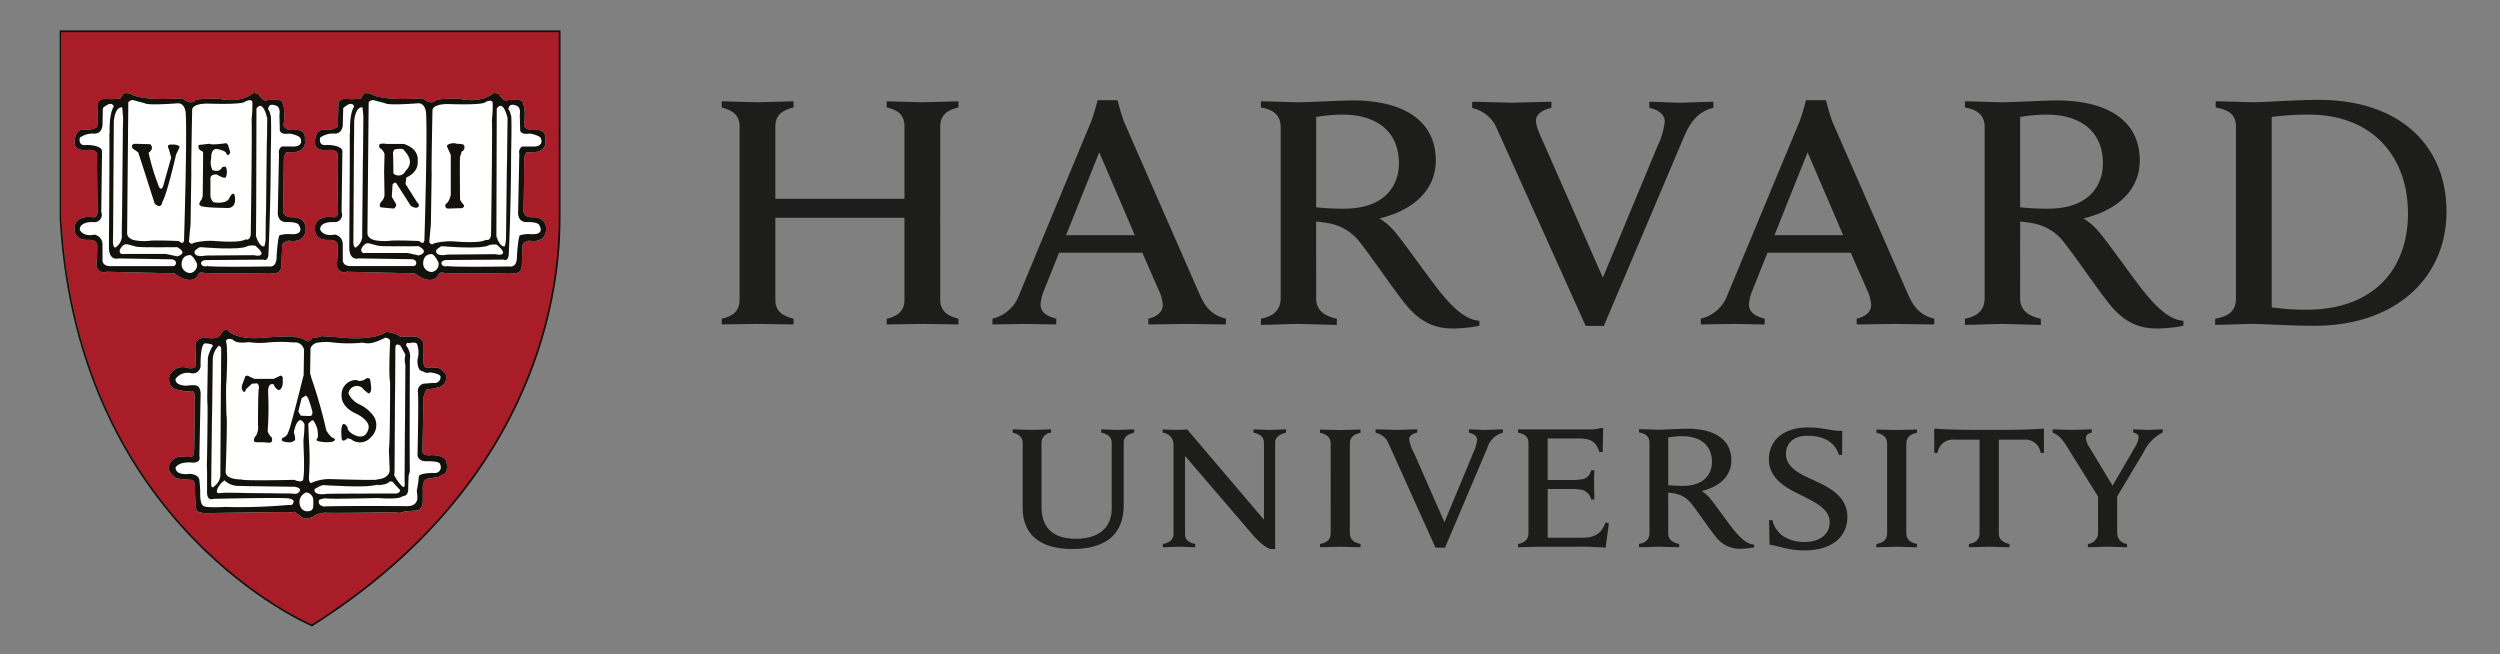 <?xml version="1.0" encoding="utf-8"?>
<svg xmlns="http://www.w3.org/2000/svg" xmlns:xlink="http://www.w3.org/1999/xlink" id="Group_159" data-name="Group 159" width="444.465" height="116.275" viewBox="0 0 444.465 116.275">
  <rect x="0" y="0" width="444.465" height="116.275" fill="#808080" stroke="none"/>
  <defs>
    <clipPath id="clip-path">
      <rect id="Rectangle_129" data-name="Rectangle 129" width="444.465" height="116.275" fill="none"/>
    </clipPath>
  </defs>
  <g id="Group_158" data-name="Group 158" clip-path="url(#clip-path)">
    <path id="Path_159" data-name="Path 159" d="M456.481,195.2c0-.9-.585-1.562-1.781-1.82V192.8c.662,0,2.867.089,3.487.089.536,0,2.671-.089,3.336-.089v.581a1.811,1.811,0,0,0-1.692,1.82V206.6c0,3.608,1.981,5.647,6.125,5.647,3.571,0,6.349-1.6,6.349-5.379V195.16c0-.846-.531-1.517-1.869-1.776V192.8c.487,0,2.31.089,2.932.089.532,0,2.445-.089,2.934-.089v.581c-1.291.308-1.865.885-1.865,1.776v11.078c0,4.972-2.893,7.828-9.135,7.828-5.811,0-8.822-2.641-8.822-7.312Z" transform="translate(-274.66 -116.462)" fill="#1d1d1b"/>
    <path id="Path_160" data-name="Path 160" d="M522.093,213.169c1.352-.252,1.886-.936,1.886-1.776V195.646a2.167,2.167,0,0,0-1.924-2.268v-.58c.686.051,1.837.081,2.424.081a17.419,17.419,0,0,0,1.923-.081l13.659,16.06v-13.7c0-.844-.536-1.515-1.869-1.778v-.58c.489,0,2.247.091,2.871.091.543,0,2.426-.091,2.922-.091v.58c-1.3.307-1.931.89-1.931,1.778v18.906h-.823c-.518-.119-1.5-.676-2.988-2.312l-12.221-14.235v13.878c0,.843.487,1.513,1.821,1.776v.583c-.489,0-2.247-.093-2.871-.093-.539,0-2.383.093-2.879.093Z" transform="translate(-315.346 -116.459)" fill="#1d1d1b"/>
    <path id="Path_161" data-name="Path 161" d="M794.287,208.4h.578a4.889,4.889,0,0,0,1.923,2.869,7.031,7.031,0,0,0,3.767,1.023c2.748,0,4.49-1.361,4.49-3.515,0-2.23-2.231-3.389-4.9-4.725-1.989-1-5.895-2.638-5.895-6.414,0-3.518,2.683-5.706,6.974-5.706,2.832,0,4.161.692,6.072.6l-.037,4.268h-.583c-.765-2.515-3.048-3.391-5.55-3.391-2.8,0-3.844,1.6-3.844,3.226,0,2.329,2.279,3.5,4.862,4.655,2.9,1.294,6.056,2.927,6.056,6.566,0,3.445-2.695,5.939-7.62,5.939-2.93,0-4.688-.837-6.228-1.026Z" transform="translate(-479.762 -115.937)" fill="#1d1d1b"/>
    <path id="Path_162" data-name="Path 162" d="M929.94,205.087l-5.562-8.922c-.949-1.566-1.676-2.392-2.734-2.784V192.8c.762,0,2.821.091,3.405.091.529,0,2.751-.091,3.552-.091v.578c-.711.126-1.044.482-1.044,1.018a3.624,3.624,0,0,0,.645,1.611c.318.524,4.1,6.8,4.1,6.8l3.95-6.8a4.237,4.237,0,0,0,.681-1.8c0-.405-.287-.741-.96-.83V192.8c.669,0,2.074.091,2.522.091s2.063-.091,2.727-.091v.539a7.574,7.574,0,0,0-3.389,3.5l-5.056,8.45m.345-1.066v7.128a1.955,1.955,0,0,0,1.755,1.818v.583c-.678,0-2.892-.093-3.533-.093-.539,0-2.662.093-3.429.093v-.583a2.009,2.009,0,0,0,1.807-1.818v-6.815" transform="translate(-556.717 -116.462)" fill="#1d1d1b"/>
    <path id="Path_163" data-name="Path 163" d="M681.6,192.465h13.041a4.527,4.527,0,0,0,1.513-.221h.583l-.091,4.237h-.578c-.5-1.333-1.012-2.4-3.536-2.4h-5.662v7.384h4.364a9.825,9.825,0,0,0,1.741-.133,1.911,1.911,0,0,0,1.611-1.6h.582c-.042.638-.042,2.1-.042,2.527s.042,1.967.042,2.662h-.582a2.2,2.2,0,0,0-1.611-1.7,8.762,8.762,0,0,0-1.741-.161h-4.364v8.662h6.159c2.69,0,3.471-1.121,4.139-2.706l.576.135-.576,4.352a53.628,53.628,0,0,0-5.47-.177h-6.507c-.627,0-2.928.091-3.6.091v-.58c1.174-.224,1.86-.8,1.86-1.93v-16.02c0-.993-.534-1.613-1.853-1.834Z" transform="translate(-411.713 -116.125)" fill="#1d1d1b"/>
    <path id="Path_164" data-name="Path 164" d="M594.589,195.375c0-1.074-.641-1.666-1.9-1.937v-.575c.7,0,2.963.088,3.623.088.552,0,2.879-.088,3.587-.088v.575c-1.25.271-1.9.806-1.9,1.937v15.908c0,1.075.643,1.659,1.9,1.925v.583c-.706,0-2.937-.091-3.587-.091-.562,0-2.923.091-3.625.091v-.583c1.284-.24,1.9-.8,1.9-1.925Z" transform="translate(-358.013 -116.498)" fill="#1d1d1b"/>
    <path id="Path_165" data-name="Path 165" d="M844.435,195.375c0-1.074-.648-1.666-1.9-1.937v-.575c.7,0,2.965.088,3.619.088.557,0,2.884-.088,3.59-.088v.575c-1.249.271-1.9.806-1.9,1.937v15.908c0,1.075.643,1.659,1.9,1.925v.583c-.7,0-2.93-.091-3.59-.091-.552,0-2.92.091-3.619.091v-.583c1.282-.24,1.9-.8,1.9-1.925Z" transform="translate(-508.93 -116.498)" fill="#1d1d1b"/>
    <path id="Path_166" data-name="Path 166" d="M878.236,192.686c-7.149,0-8.293-.133-9.755-.224l.012,4.317h.582a2.737,2.737,0,0,1,2.979-2.359h4.485v16.622c0,1.123-.615,1.685-1.9,1.925v.583c.706,0,3.088-.091,3.638-.091.655,0,2.893.091,3.59.091v-.583c-1.264-.266-1.9-.85-1.9-1.925V194.42h4.449a2.751,2.751,0,0,1,2.988,2.359h.576l.01-4.317c-1.452.091-2.6.224-9.748.224" transform="translate(-524.604 -116.256)" fill="#1d1d1b"/>
    <path id="Path_167" data-name="Path 167" d="M741.129,211.059c0,1.075.683,1.657,1.944,1.925v.583c-.7,0-2.986-.091-3.638-.091-.559,0-2.792.091-3.5.091v-.583c1.17-.223,1.859-.8,1.859-1.925V194.988c0-.988-.538-1.611-1.855-1.834v-.578c.7,0,2.91.088,3.536.088,1.023,0,3.932-.172,5.076-.172,5.011,0,7.8,2.072,7.8,5.624,0,2.792-2.077,4.681-5.275,5.452a6.394,6.394,0,0,1,1.457,1.27c.884,1.042,3.27,4.466,4.26,5.664s2.255,2.541,3.611,2.6v.468a13.346,13.346,0,0,1-2.489.266,5.292,5.292,0,0,1-4.379-2.2c-1.142-1.389-3.079-4.273-4.219-5.73a4.763,4.763,0,0,0-3.23-1.918c-.313-.053-.608-.1-.963-.139Zm0-8.54a21.477,21.477,0,0,0,2.618.133c3.923,0,5.158-2.257,5.158-4.254,0-2.825-1.886-4.576-5.32-4.576a15.2,15.2,0,0,0-2.456.223Z" transform="translate(-444.542 -116.274)" fill="#1d1d1b"/>
    <path id="Path_168" data-name="Path 168" d="M620,195.4a3.246,3.246,0,0,0-2.354-2.016v-.59c.743,0,3.319.093,3.885.093.52,0,2.772-.093,3.537-.093v.573c-.679.13-1.452.506-1.452,1.2a7.512,7.512,0,0,0,.876,2.445l5.4,12.283L635,197a7.239,7.239,0,0,0,.695-2.35c0-.65-.6-1.1-1.448-1.275V192.8c.679,0,2.343.093,2.86.093.473,0,2.426-.093,3.172-.093v.59a3.966,3.966,0,0,0-2.767,2.708L630,213.827h-1.7Z" transform="translate(-373.09 -116.459)" fill="#1d1d1b"/>
    <path id="Path_169" data-name="Path 169" d="M665.478,50.629a6.174,6.174,0,0,0-4.461-3.818V45.694c1.406,0,6.072.168,7.144.168.988,0,5.508-.168,6.948-.168v1.089c-1.278.249-2.746.963-2.746,2.279,0,.93.578,2.215,1.65,4.622l10.239,23.278,9.689-23.318a13.967,13.967,0,0,0,1.319-4.447c0-1.24-1.147-2.081-2.753-2.415V45.694c1.282,0,4.4.168,5.388.168.9,0,4.6-.168,6.01-.168v1.054c-2.415.655-3.893,2.042-5.238,5.191L684.426,85.547H681.2Z" transform="translate(-399.286 -27.601)" fill="#1d1d1b"/>
    <path id="Path_170" data-name="Path 170" d="M324.068,84.147c1.86-.424,3.168-1.27,3.168-3.377V49.958c0-2.023-1.217-2.862-3.168-3.37V45.494c.977,0,5.184.166,6.207.166,1.18,0,5.589-.166,6.559-.166v1.093c-1.858.422-3.235,1.265-3.235,3.37V62.829h22.954V49.958c0-2.1-1.224-2.948-3.163-3.37V45.494c.969,0,5.3.166,6.477.166,1.016,0,5.322-.166,6.281-.166v1.093c-1.859.422-3.237,1.265-3.237,3.37V80.77c0,2.023,1.294,2.871,3.237,3.377v1.009c-.96,0-5.265-.084-6.281-.084-1.177,0-5.508.084-6.477.084V84.147c1.846-.424,3.163-1.27,3.163-3.377V66.208H333.6V80.77c0,2.107,1.291,2.871,3.235,3.377v1.009c-.97,0-5.379-.084-6.559-.084-1.023,0-5.23.084-6.207.084Z" transform="translate(-195.752 -27.481)" fill="#1d1d1b"/>
    <path id="Path_171" data-name="Path 171" d="M994.623,83.756c2.382-.424,3.694-1.37,3.694-3.545V49.567c0-2.112-1.294-2.948-3.6-3.37V45.1c1.326,0,5.642.166,6.838.166,1.93,0,7.314-.422,11.506-.422,14.12,0,22.693,7.885,22.693,19.875,0,11.654-8.92,20.29-23.479,20.29-4.2,0-9.176-.331-11.125-.331-1.184,0-5.21.167-6.531.167Zm10.053-2.03a41.8,41.8,0,0,0,6.191.424c11.862,0,18.036-7.139,18.036-17.1,0-10.323-6.515-17.587-17.605-17.587a49.694,49.694,0,0,0-6.622.418Z" transform="translate(-600.8 -27.09)" fill="#1d1d1b"/>
    <path id="Path_172" data-name="Path 172" d="M575.977,80.249c0,2.042,1.294,3.151,3.673,3.657V85c-1.326,0-5.645-.168-6.887-.168-1.049,0-5.287.168-6.61.168V83.906c2.209-.424,3.513-1.524,3.513-3.657V49.824c0-1.872-1.012-3.056-3.508-3.478V45.253c1.326,0,5.512.166,6.687.166,1.942,0,7.448-.324,9.62-.324,9.5,0,14.782,3.927,14.782,10.645,0,5.3-3.944,8.859-10,10.33A12.128,12.128,0,0,1,590,68.48c1.676,1.97,6.3,8.59,8.17,10.857s4.267,4.806,6.831,4.923v.893a25.489,25.489,0,0,1-4.7.491c-3.237,0-5.808-1.133-8.309-4.163-2.156-2.629-5.928-8.218-8.089-10.978a8.994,8.994,0,0,0-6.1-3.634c-.6-.1-1.168-.182-1.832-.257Zm0-16.16a41.955,41.955,0,0,0,4.956.249c7.426,0,9.759-4.275,9.759-8.051,0-5.363-3.571-8.671-10.076-8.671a29.474,29.474,0,0,0-4.639.418Z" transform="translate(-341.983 -27.24)" fill="#1d1d1b"/>
    <path id="Path_173" data-name="Path 173" d="M892.076,80.249c0,2.042,1.3,3.151,3.681,3.657V85c-1.324,0-5.639-.168-6.881-.168-1.068,0-5.291.168-6.62.168V83.906c2.205-.424,3.51-1.524,3.51-3.657V49.824c0-1.872-1.021-3.056-3.5-3.478V45.253c1.331,0,5.5.166,6.688.166,1.946,0,7.449-.324,9.607-.324,9.512,0,14.782,3.927,14.782,10.645,0,5.3-3.934,8.859-9.992,10.33a11.909,11.909,0,0,1,2.75,2.41c1.692,1.97,6.316,8.59,8.179,10.857s4.275,4.806,6.825,4.923v.893a25.25,25.25,0,0,1-4.678.491c-3.244,0-5.827-1.133-8.321-4.163-2.156-2.629-5.916-8.218-8.095-10.978a8.984,8.984,0,0,0-6.088-3.634c-.61-.1-1.17-.182-1.844-.257Zm0-16.16a42.241,42.241,0,0,0,4.962.249c7.429,0,9.755-4.275,9.755-8.051,0-5.363-3.573-8.671-10.067-8.671a29.594,29.594,0,0,0-4.65.418Z" transform="translate(-532.925 -27.24)" fill="#1d1d1b"/>
    <path id="Path_174" data-name="Path 174" d="M445.6,83.834a6.7,6.7,0,0,0,4.808-4.391l12.713-30.588a33.75,33.75,0,0,0,1.17-3.867h3.557a36.123,36.123,0,0,0,1.165,3.877l13.435,30.662c.958,2.112,1.995,3.637,4.666,4.308l-.007,1.019c-1.455,0-5.977-.084-7-.084s-5.342.084-6.794.084l0-1.019c1.956-.479,2.573-1.475,2.573-2.438a7.346,7.346,0,0,0-.748-2.7l-2.889-6.587h-14.8L454.8,78.735a8.2,8.2,0,0,0-.648,2.527c0,1.105.578,1.986,2.8,2.573l0,1.019c-1.315,0-4.785-.084-5.6-.084l-5.75.084Zm25.311-14.847-6.321-14.728L458.7,68.987Z" transform="translate(-269.16 -27.175)" fill="#1d1d1b"/>
    <path id="Path_175" data-name="Path 175" d="M763.667,83.834a6.693,6.693,0,0,0,4.807-4.391l12.717-30.588a34.243,34.243,0,0,0,1.177-3.867h3.557a36.014,36.014,0,0,0,1.156,3.877l13.44,30.662c.951,2.112,2,3.637,4.657,4.308l0,1.019c-1.45,0-5.977-.084-7.011-.084-1.014,0-5.33.084-6.785.084V83.834c1.967-.479,2.576-1.475,2.576-2.438a7.466,7.466,0,0,0-.736-2.7l-2.9-6.587h-14.8l-2.648,6.625a8.19,8.19,0,0,0-.646,2.527c0,1.105.578,1.986,2.8,2.573v1.019c-1.32,0-4.785-.084-5.6-.084l-5.751.084Zm25.311-14.847-6.326-14.728-5.883,14.728Z" transform="translate(-461.289 -27.175)" fill="#1d1d1b"/>
    <path id="Path_176" data-name="Path 176" d="M27.649,14.26h88.638V47.743c0,15.341-5.711,47.875-43.988,72.089,0,0-41.475-17.321-44.65-72.089Z" transform="translate(-16.701 -8.614)" fill="#a81d28"/>
    <path id="Path_177" data-name="Path 177" d="M27.19,14.036h88.724V47.542c0,15.347-5.718,47.9-44.03,72.128,0,0-41.515-17.332-44.694-72.128Z" transform="translate(-16.424 -8.478)" fill="none" stroke="#12110c" stroke-miterlimit="5.333" stroke-width="0.307"/>
    <path id="Path_178" data-name="Path 178" d="M163.424,73.841s-.79,2.519-4.3-.07l-12.067-.291a1.316,1.316,0,0,1-1.795-1.145,27.217,27.217,0,0,0,.143-3.592s.072-.932-1.513-.932c0,0-2.438.287-2.51-1.872,0,0-.426-2.3,2.947-2.222,0,0,1.077.5,1.149-.867,0,0-.142-9.34-.072-10.053,0,0,.289-.858-1.366-1,0,0-2.368.5-2.657-1.074,0,0-.142-2.371,1.441-2.517,0,0,1.937.147,2.3-.359,0,0,.434.284.36-1.431l.074-2.951s.207-.788,1.431-.711a10.046,10.046,0,0,0,2.519-.077,9.2,9.2,0,0,0,.643-.935s1.151-.07,1.364.219c0,0,1.725,1.149,8.26.716,0,0,1.007,0,1.217.289,0,0,1.226.932,1.942-.07a23.192,23.192,0,0,1,4.307-.142s3.524.93,5.96-1.082l.793.145s1,1.648,1.722,1.149c0,0,2.156-.212,2.513.217,0,0,.716,1.07.359,3.881,0,0-.426,1.217,1.655,1.217,0,0,2.373-.434,2.081,1.792,0,0,.646,2.515-3.3,2.158a2.274,2.274,0,0,0-.436,1.222s-.07,8.184-.142,9.123c0,0-.07,1.294,1.65,1.219,0,0,2.3-.149,2.377,1.937,0,0,.284,2.729-3.023,2.224,0,0-1,.147-1.154.792l-.135,3.592s.067,1.795-1.939,1.362c-.287,0-11.2.222-12.139-.065,0,0-.508-.072-.648.209" transform="translate(-85.388 -25.169)" fill="#fff"/>
    <path id="Path_179" data-name="Path 179" d="M100.579,150.036a1.338,1.338,0,0,0,.646-.567,6.173,6.173,0,0,0,1.722-.362l4.744.362s4.666.354,6.678-1.088a3.675,3.675,0,0,1,1.226.219s1,.219,1.287.643l2.732-.072s1.58.508,1.433,1.515v1.289s-.289,2.588.429,2.734h2.088s1.725.788,1.508,1.792a1.693,1.693,0,0,1-1.433,1.723,8.754,8.754,0,0,1-2.012.361,3.085,3.085,0,0,0-.58,1.433l-.21,9.41s-.146,1,1.364.862c0,0,2.221-.217,2.871,1.009,0,0,.576,2.08-.573,2.438l-.86.426-1.872.3s-.785.065-.86,1.429v2.51s.075,1.73-1.293,1.73l-2.011.144a1.661,1.661,0,0,1-1.506.138s-12.212.221-12.643.075l-1.437.29s-1.579,1.437-2.872.355l-1-.79a3.421,3.421,0,0,1-1,.07c-.289-.07-13.505.147-13.505.147s-2.8.291-3.014-.648a33.838,33.838,0,0,1-.216-4.1s0-1.072-.646-1.142c0,0-2.8-.145-2.874-.436,0,0-1.51-1.071-1.079-2.147a2.5,2.5,0,0,1,2.011-1.585s2.3.364,2.3-.284a3.881,3.881,0,0,0,.147-1.147s.142-8.552.07-9.126c0,0,.214-1.077-.72-1.077a2.308,2.308,0,0,1-1.648-.145s-1.725.073-2.084-1.294a2.114,2.114,0,0,1,.14-1.585,2.628,2.628,0,0,1,3.091-1.073s1.294.362,1.435-.569l-.067-3.454s-.291-.929,1.505-1.431c0,0,2.3.644,3.014-.5,0,0,.793-1.585,1.431-.508,0,0,1.37,1.3,5.1,1.159,0,0,6.466-.508,6.608-.226,0,0,1.581.226,2.009.723Z" transform="translate(-45.741 -89.36)" fill="#fff"/>
    <path id="Path_180" data-name="Path 180" d="M55.52,73.845s-.792,2.519-4.312-.072l-12.065-.289a1.319,1.319,0,0,1-1.8-1.146,26.753,26.753,0,0,0,.14-3.59s.077-.937-1.506-.937c0,0-2.438.293-2.508-1.862,0,0-.433-2.306,2.942-2.226,0,0,1.072.5,1.149-.864,0,0-.145-9.336-.077-10.058,0,0,.293-.853-1.359-1,0,0-2.373.5-2.655-1.081,0,0-.146-2.366,1.431-2.512,0,0,1.94.147,2.3-.35,0,0,.431.278.359-1.448l.072-2.941s.217-.79,1.431-.718a10.269,10.269,0,0,0,2.522-.072,7.968,7.968,0,0,0,.639-.935s1.156-.067,1.37.212c0,0,1.72,1.156,8.263.723,0,0,1,0,1.217.289,0,0,1.219.932,1.937-.075a23.84,23.84,0,0,1,4.312-.142s3.513.932,5.958-1.075l.788.147s1,1.646,1.73,1.144c0,0,2.152-.217,2.513.217,0,0,.72,1.077.354,3.881,0,0-.426,1.219,1.655,1.219,0,0,2.368-.426,2.084,1.79,0,0,.648,2.515-3.3,2.158a2.283,2.283,0,0,0-.436,1.222s-.07,8.184-.14,9.123c0,0-.07,1.284,1.653,1.219,0,0,2.3-.152,2.368,1.94,0,0,.287,2.727-3.014,2.221,0,0-1.007.149-1.154.792l-.14,3.59s.072,1.8-1.944,1.368c-.287,0-11.2.212-12.135-.07,0,0-.5-.072-.643.209" transform="translate(-20.208 -25.173)" fill="#fff"/>
    <path id="Path_181" data-name="Path 181" d="M163.424,73.841s-.79,2.519-4.3-.07l-12.067-.291a1.316,1.316,0,0,1-1.795-1.145,27.217,27.217,0,0,0,.143-3.592s.072-.932-1.513-.932c0,0-2.438.287-2.51-1.872,0,0-.426-2.3,2.947-2.222,0,0,1.077.5,1.149-.867,0,0-.142-9.34-.072-10.053,0,0,.289-.858-1.366-1,0,0-2.368.5-2.657-1.074,0,0-.142-2.371,1.441-2.517,0,0,1.937.147,2.3-.359,0,0,.434.284.36-1.431l.074-2.951s.207-.788,1.431-.711a10.046,10.046,0,0,0,2.519-.077,9.2,9.2,0,0,0,.643-.935s1.151-.07,1.364.219c0,0,1.725,1.149,8.26.716,0,0,1.007,0,1.217.289,0,0,1.226.932,1.942-.07a23.192,23.192,0,0,1,4.307-.142s3.524.93,5.96-1.082l.793.145s1,1.648,1.722,1.149c0,0,2.156-.212,2.513.217,0,0,.716,1.07.359,3.881,0,0-.426,1.217,1.655,1.217,0,0,2.373-.434,2.081,1.792,0,0,.646,2.515-3.3,2.158a2.274,2.274,0,0,0-.436,1.222s-.07,8.184-.142,9.123c0,0-.07,1.294,1.65,1.219,0,0,2.3-.149,2.377,1.937,0,0,.284,2.729-3.023,2.224,0,0-1,.147-1.154.792l-.135,3.592s.067,1.795-1.939,1.362c-.287,0-11.2.222-12.139-.065,0,0-.508-.072-.648.209" transform="translate(-85.388 -25.169)" fill="#12110c"/>
    <path id="Path_182" data-name="Path 182" d="M163.421,73.84s-.79,2.52-4.3-.07l-12.07-.291a1.316,1.316,0,0,1-1.794-1.147,26.759,26.759,0,0,0,.142-3.592s.072-.932-1.511-.932c0,0-2.44.289-2.512-1.869,0,0-.426-2.3,2.946-2.224,0,0,1.077.5,1.149-.864,0,0-.142-9.34-.072-10.056,0,0,.291-.86-1.364-1,0,0-2.371.5-2.659-1.074,0,0-.14-2.373,1.44-2.517,0,0,1.937.144,2.3-.359,0,0,.436.284.359-1.434l.077-2.951s.205-.788,1.433-.71a10.013,10.013,0,0,0,2.515-.077,9.378,9.378,0,0,0,.646-.933s1.149-.072,1.364.217c0,0,1.723,1.149,8.26.715,0,0,1.007,0,1.217.289,0,0,1.226.932,1.942-.07a23.18,23.18,0,0,1,4.307-.142s3.524.93,5.962-1.082l.793.142s1,1.65,1.72,1.151c0,0,2.156-.211,2.513.215,0,0,.718,1.075.361,3.881,0,0-.429,1.222,1.655,1.222,0,0,2.371-.433,2.079,1.79,0,0,.646,2.517-3.3,2.158a2.279,2.279,0,0,0-.434,1.224s-.07,8.184-.143,9.121c0,0-.072,1.293,1.65,1.223,0,0,2.3-.149,2.377,1.935,0,0,.282,2.729-3.023,2.224,0,0-1,.149-1.153.792l-.137,3.592s.067,1.8-1.937,1.364c-.287,0-11.2.219-12.141-.068C164.069,73.628,163.561,73.558,163.421,73.84Z" transform="translate(-85.385 -25.166)" fill="none" stroke="#12110c" stroke-miterlimit="5.333" stroke-width="0.013"/>
    <path id="Path_183" data-name="Path 183" d="M160.293,48.183s.142,1.438.142,1.8-.212,20.751-.212,20.751a2.485,2.485,0,0,1-1.147,2.373s-.364.14-.432-.865l.141-21.539s.144-2.664,1.508-2.522" transform="translate(-95.829 -29.101)" fill="#fff"/>
    <path id="Path_184" data-name="Path 184" d="M160.289,48.177s.14,1.438.14,1.8-.209,20.756-.209,20.756a2.484,2.484,0,0,1-1.149,2.37s-.363.143-.436-.862l.145-21.544S158.921,48.034,160.289,48.177Z" transform="translate(-95.822 -29.098)" fill="none" stroke="#12110c" stroke-miterlimit="5.333" stroke-width="0.016"/>
    <path id="Path_185" data-name="Path 185" d="M148.859,72.4s.143-20.253.075-20.612.068.293.068.293-.215-3.524.72-4.964c0,0-.291-1.214-1.942.291l-.072,2.941s0,1.655-1.506,1.583a3.979,3.979,0,0,0-2.515.716s-.431,1.582,1.219,1.3c0,0,2.588,0,2.732,1.069l-.145,10.848a1.32,1.32,0,0,1-1.433,1.8s-2.45-.154-2.373,1.355c0,0,.506,1.291,2.588.864a1.727,1.727,0,0,1,1.433,1.725v2.727s-.145,1.084,1.294,1.151h11.2s.571.07.571-.648c0,0-.07-.573-.93-.573l-9.335-.144s-1.51.506-1.652-1.725" transform="translate(-86.763 -28.184)" fill="#fff"/>
    <path id="Path_186" data-name="Path 186" d="M162.218,110.137s-.289,1,.788.795h7.4l2.007.436s2.082-.508,0-1.655c0,0-6.606.065-7.179-.074,0,0-1.366-.357-1.66-.429,0,0-.711-.287-1.354.928" transform="translate(-97.966 -65.95)" fill="#fff"/>
    <path id="Path_187" data-name="Path 187" d="M162.212,110.133s-.289,1.007.788.8h7.4l2.007.436s2.083-.51,0-1.659c0,0-6.606.065-7.182-.072,0,0-1.365-.359-1.657-.431C163.569,109.2,162.856,108.916,162.212,110.133Z" transform="translate(-97.963 -65.946)" fill="none" stroke="#12110c" stroke-miterlimit="5.333" stroke-width="0.016"/>
    <path id="Path_188" data-name="Path 188" d="M191.3,114.093s-1.364,0-1.294,1.8a1.54,1.54,0,0,0,1.58,1.359,1.434,1.434,0,0,0,1.151-1.648s-.792-1.8-1.438-1.511" transform="translate(-114.771 -68.899)" fill="#fff"/>
    <path id="Path_189" data-name="Path 189" d="M195.8,110.765s.646-.716,1.079-.716c0,0,7.182.643,8.394-.217,0,0,1.084-.214,1.373,0,0,0,1.075.86,1.075,1.364,0,0-.07.65-1.364.282,0,0-8.116.08-8.547.08,0,0-2.231.5-2.009-.792" transform="translate(-118.261 -66.287)" fill="#fff"/>
    <path id="Path_190" data-name="Path 190" d="M195.79,110.761s.646-.718,1.079-.718c0,0,7.184.643,8.4-.217,0,0,1.083-.214,1.373,0,0,0,1.074.861,1.074,1.369,0,0-.07.65-1.364.282,0,0-8.12.079-8.551.079C197.8,111.556,195.569,112.055,195.79,110.761Z" transform="translate(-118.257 -66.282)" fill="none" stroke="#12110c" stroke-miterlimit="5.333" stroke-width="0.016"/>
    <path id="Path_191" data-name="Path 191" d="M198.175,75.224s0-.581,1.007-.581l10.051-.07s.937.5.937-1.217c0,0,.368-7.829.4-16.448.012-2.567.128-5.258.038-7.753,0,0-.224-1.079-.513-1.3,0,0,0-1.147,1.223-.715,0,0,1.077.072.79,1.73l.074,2.5s-.217,1.084,1.718.793c0,0,1.937.291,2.014,1,0,0,.573,1.443-1.72,1.3h-1.659a1.186,1.186,0,0,0-.5,1.294l-.215,10.416s-.145,1.792,1.58,1.725c0,0,1.792-.074,2.154.5,0,0,1.228,1.794-1.433,1.65a5.365,5.365,0,0,0-2.011.217s-.289.356-.5,3.736c0,0,.146,2.011-1.364,1.79,0,0-9.985.142-10.917-.07,0,0-1,.291-1.149-.5" transform="translate(-119.707 -28.417)" fill="#fff"/>
    <path id="Path_192" data-name="Path 192" d="M165.2,45.565l-.217,23.061s-.07,1.07,1.725,1.286a10.183,10.183,0,0,0,2.58,0s1.373-.074,4.886.072c0,0,.867.87.939-.217,0,0,.569-18.666.289-22.553,0,0-.079-1.65-1.3-1.723,0,0-5.459.441-5.962,0l-2.156-.569s-.863.07-.788.641" transform="translate(-99.658 -27.136)" fill="#fff"/>
    <path id="Path_193" data-name="Path 193" d="M193.305,46.9s-.214,10.846-.143,11.2l-.142,9.119-.291,3.163s.434.645.793.216a12.01,12.01,0,0,1,3.733-.356s4.6.427,5.531-.3c0,0,.72.359.93-.79,0,0,.284-20.1.152-20.462A21.257,21.257,0,0,0,204,45.539s-.063-.646-1.286-.074c0,0,.14.578-6.678.354,0,0-2.585-.07-2.732,1.084" transform="translate(-116.417 -27.32)" fill="#fff"/>
    <path id="Path_194" data-name="Path 194" d="M222.929,48.006l-.07,22.691s.573,2.018,1.505,1.806a6.093,6.093,0,0,0,.21-1.154l.291-21.621s-.722-3.441-1.937-1.723" transform="translate(-134.617 -28.708)" fill="#fff"/>
    <path id="Path_195" data-name="Path 195" d="M222.923,48l-.07,22.7s.575,2.019,1.508,1.806a5.92,5.92,0,0,0,.212-1.154l.289-21.625S224.139,46.282,222.923,48Z" transform="translate(-134.614 -28.704)" fill="none" stroke="#12110c" stroke-miterlimit="5.333" stroke-width="0.016"/>
    <path id="Path_196" data-name="Path 196" d="M200.27,64.913c-.214-.573,1.221-.646,1.221-.646l.721.142a2.155,2.155,0,0,1,1.007.147.827.827,0,0,1-.361,1.217l-.287.937c-.074.792,0,7.615,0,7.615a5.361,5.361,0,0,0,.718,1c0,.65-.792.508-.792.508l-2.08.072c-.648-.072-.434-.793-.434-.793.718-.358.935-1.654.935-1.654V66.349Z" transform="translate(-120.779 -38.82)" fill="#12110c"/>
    <path id="Path_197" data-name="Path 197" d="M172.635,71.714l-.142,2.226.641,1.075c.436.573-.284,1.009-.284,1.009l-2.3-.215c-.427-.221,0-.937,0-.937a1.863,1.863,0,0,0,.648-1.294l-.072-4.165L171.2,66.4c0-.362-.573-1-.573-1-.5-.072-.359-.718-.359-.718.143-.361,1.359-.147,1.359-.147h3.021c2.874.935,2.443,3.018,2.443,3.018.217,2.08-2.009,2.946-2.009,2.946l-.149,1.149,2.086,3.3a.614.614,0,0,1,.289.58c-.289.79-1.441,0-1.441,0L173.283,71.5c-.217-.289-.649.217-.649.217m.072-5.678c.07,1.585.07,3.739.07,3.739a1.349,1.349,0,0,0,2.154-.434c1.792-1.72,0-3.305-.285-3.732s-1.727-.074-1.727-.074Z" transform="translate(-102.838 -38.941)" fill="#12110c"/>
    <path id="Path_198" data-name="Path 198" d="M100.579,150.036a1.338,1.338,0,0,0,.646-.567,6.173,6.173,0,0,0,1.722-.362l4.744.362s4.666.354,6.678-1.088a3.675,3.675,0,0,1,1.226.219s1,.219,1.287.643l2.732-.072s1.58.508,1.433,1.515v1.289s-.289,2.588.429,2.734h2.088s1.725.788,1.508,1.792a1.693,1.693,0,0,1-1.433,1.723,8.754,8.754,0,0,1-2.012.361,3.085,3.085,0,0,0-.58,1.433l-.21,9.41s-.146,1,1.364.862c0,0,2.221-.217,2.871,1.009,0,0,.576,2.08-.573,2.438l-.86.426-1.872.3s-.785.065-.86,1.429v2.51s.075,1.73-1.293,1.73l-2.011.144a1.661,1.661,0,0,1-1.506.138s-12.212.221-12.643.075l-1.437.29s-1.579,1.437-2.872.355l-1-.79a3.421,3.421,0,0,1-1,.07c-.289-.07-13.505.147-13.505.147s-2.8.291-3.014-.648a33.838,33.838,0,0,1-.216-4.1s0-1.072-.646-1.142c0,0-2.8-.145-2.874-.436,0,0-1.51-1.071-1.079-2.147a2.5,2.5,0,0,1,2.011-1.585s2.3.364,2.3-.284a3.881,3.881,0,0,0,.147-1.147s.142-8.552.07-9.126c0,0,.214-1.077-.72-1.077a2.308,2.308,0,0,1-1.648-.145s-1.725.073-2.084-1.294a2.114,2.114,0,0,1,.14-1.585,2.628,2.628,0,0,1,3.091-1.073s1.294.362,1.435-.569l-.067-3.454s-.291-.929,1.505-1.431c0,0,2.3.644,3.014-.5,0,0,.793-1.585,1.431-.508,0,0,1.37,1.3,5.1,1.159,0,0,6.466-.508,6.608-.226,0,0,1.581.226,2.009.723Z" transform="translate(-45.741 -89.36)" fill="#12110c"/>
    <path id="Path_199" data-name="Path 199" d="M100.575,149.813a1.342,1.342,0,0,0,.646-.569,6.187,6.187,0,0,0,1.722-.361l4.742.361s4.668.359,6.68-1.084a3.669,3.669,0,0,1,1.226.219s1,.217,1.284.641l2.736-.07s1.578.508,1.431,1.513v1.292s-.287,2.586.431,2.729h2.086s1.723.792,1.511,1.8A1.694,1.694,0,0,1,123.634,158a8.626,8.626,0,0,1-2.009.358,3.12,3.12,0,0,0-.583,1.437l-.212,9.412s-.144,1,1.364.86c0,0,2.224-.211,2.876,1.007,0,0,.576,2.082-.573,2.443l-.862.429-1.872.291s-.788.07-.857,1.429v2.52s.07,1.722-1.294,1.722l-2.011.145a1.659,1.659,0,0,1-1.508.143s-12.212.217-12.643.068l-1.44.29s-1.576,1.439-2.869.355l-1.007-.79a3.622,3.622,0,0,1-1,.078c-.289-.078-13.5.144-13.5.144s-2.8.29-3.018-.647a33.912,33.912,0,0,1-.215-4.1s0-1.073-.648-1.145c0,0-2.8-.142-2.873-.431,0,0-1.509-1.079-1.078-2.154a2.5,2.5,0,0,1,2.014-1.585s2.3.369,2.3-.287a3.861,3.861,0,0,0,.146-1.142s.142-8.551.072-9.126c0,0,.214-1.081-.723-1.081a2.317,2.317,0,0,1-1.65-.14s-1.722.07-2.081-1.293a2.089,2.089,0,0,1,.142-1.583,2.622,2.622,0,0,1,3.088-1.077s1.294.364,1.438-.568l-.072-3.452s-.289-.93,1.508-1.436c0,0,2.3.648,3.016-.5,0,0,.788-1.582,1.431-.51,0,0,1.37,1.3,5.1,1.158,0,0,6.468-.508,6.608-.224,0,0,1.583.224,2.011.725Z" transform="translate(-45.737 -89.226)" fill="none" stroke="#12110c" stroke-miterlimit="5.333" stroke-width="0.013"/>
    <path id="Path_200" data-name="Path 200" d="M143.141,181.828a2.628,2.628,0,0,1,1.441-.287c.575.143,8.976-.07,8.976-.07s3.662.284,4.24-.224l.855-.284a1.711,1.711,0,0,0,.361-1c0-.58.072-2.52.072-2.52l.219-.713s-.074-.719,0-19.9a3,3,0,0,0-.653-2.44s0-.569.287-.5.147.077.147.077,1.291-.366,1.5.137a4.423,4.423,0,0,1,.074,2.727s-.145,2.086.942,2.086a1.337,1.337,0,0,0,1.286.215s1.867.219,1.867.788A1.051,1.051,0,0,1,163.466,161l-1.727.139a1.341,1.341,0,0,0-1,1.581c.147,1.365-.072,11.134-.072,11.134s0,1.154,1.8,1.082c0,0,2.224-.074,2.224.569a1.034,1.034,0,0,1-1,1.511s-3.019-.075-2.8.785a21.231,21.231,0,0,1-.363,2.371s.294,1.655-.072,1.945c0,0-.212.93-2.149.788,0,0-12.351-.07-14.293.072,0,0-1.151-.143-.865-1.149" transform="translate(-86.436 -92.926)" fill="#fff"/>
    <path id="Path_201" data-name="Path 201" d="M135.756,221.083a1.453,1.453,0,0,1,1.219,1.364c0,1.147.072,1.794-.65,1.937a1.331,1.331,0,0,1-1.716-1,1.812,1.812,0,0,1,1.147-2.3" transform="translate(-81.272 -133.545)" fill="#fff"/>
    <path id="Path_202" data-name="Path 202" d="M141.2,217.521s1.291-.868,1.794-.717c0,0,6.534.426,8.55.074s.788-.074.788-.074,1.725,0,2.224-.651a.716.716,0,0,1,.792.364l1.072,1.153s.081.711-1.145.639c0,0-11.71,0-12.064.072,0,0-2.226.354-2.011-.86" transform="translate(-85.282 -130.556)" fill="#fff"/>
    <path id="Path_203" data-name="Path 203" d="M141.193,217.515s1.292-.868,1.794-.72c0,0,6.538.429,8.552.077s.788-.077.788-.077,1.728,0,2.226-.653a.721.721,0,0,1,.793.366l1.072,1.156s.079.714-1.144.639c0,0-11.71,0-12.069.075C143.2,218.378,140.979,218.732,141.193,217.515Z" transform="translate(-85.278 -130.55)" fill="none" stroke="#12110c" stroke-miterlimit="5.333" stroke-width="0.016"/>
    <path id="Path_204" data-name="Path 204" d="M96.149,155.241s.5,0,.431.863l-.146,21.688a2.649,2.649,0,0,1-1,2.371s-.651.788-.651-.429l.293-22.122a3.433,3.433,0,0,1,1.075-2.371" transform="translate(-57.252 -93.773)" fill="#fff"/>
    <path id="Path_205" data-name="Path 205" d="M96.142,155.236s.5,0,.436.862l-.151,21.693a2.647,2.647,0,0,1-1,2.371s-.653.788-.653-.429l.294-22.124A3.436,3.436,0,0,1,96.142,155.236Z" transform="translate(-57.245 -93.77)" fill="none" stroke="#12110c" stroke-miterlimit="5.333" stroke-width="0.016"/>
    <path id="Path_206" data-name="Path 206" d="M85.353,154.735a7.172,7.172,0,0,0-.79,1.945l-.072,4.806s-.072,3.088,0,3.45-.072,9.408-.072,9.408-.072,1.72,0,2.3v3.876s-.144,1.727,1.147,1.289c0,0,12.642-.284,13.435-.065,0,0,1.144.213.72.788,0,0,0,.506-.8.359a98.4,98.4,0,0,1-11.344.359s-3.591.211-3.811-.212c0,0-.571-.073-.571-2.159a14.729,14.729,0,0,0-.14-2.294s.14-1.018-1.654-1.226c0,0-2.513.433-2.586-1.075,0,0,.357-1.077,2.8-.937,0,0,1.8.289,1.438-1.151l.212-10.622s.221-1.876-1-1.951a6.446,6.446,0,0,0-1.511.075s-2.081,0-1.937-1.212a2.637,2.637,0,0,1,2.8-1.007,1.393,1.393,0,0,0,1.65-1.505s-.072-3.666.788-3.806c0,0,1.8.065,1.3.571" transform="translate(-47.605 -93.122)" fill="#fff"/>
    <path id="Path_207" data-name="Path 207" d="M98.713,215.638a3.675,3.675,0,0,0,2.662,1.009l9.759.14s1.085.076,1.016.645c0,0-.154.86-1.44.574l-11.78-.142-1.3.078s-.863-.149.508-1.8Z" transform="translate(-58.814 -130.256)" fill="#fff"/>
    <path id="Path_208" data-name="Path 208" d="M98.709,215.633a3.668,3.668,0,0,0,2.664,1.009l9.762.143s1.081.074,1.016.645c0,0-.151.863-1.438.579l-11.787-.143-1.3.074s-.86-.146.508-1.8Z" transform="translate(-58.812 -130.253)" fill="none" stroke="#12110c" stroke-miterlimit="5.333" stroke-width="0.016"/>
    <path id="Path_209" data-name="Path 209" d="M176.954,177.878a7.528,7.528,0,0,0,1.294,1.881s.79.925.576-.725l.142-20.687a4.271,4.271,0,0,1,0-1.865l-.86-1.58s-.937-.718-.937.429l-.142,22.052Z" transform="translate(-106.889 -93.434)" fill="#fff"/>
    <path id="Path_210" data-name="Path 210" d="M176.948,177.879a7.565,7.565,0,0,0,1.3,1.881s.79.927.576-.727l.142-20.692a4.244,4.244,0,0,1,0-1.86L178.1,154.9s-.94-.716-.94.431l-.142,22.054Z" transform="translate(-106.885 -93.433)" fill="none" stroke="#12110c" stroke-miterlimit="5.333" stroke-width="0.016"/>
    <path id="Path_211" data-name="Path 211" d="M115.322,166.185a22.234,22.234,0,0,1-.147,3.366c-.116.911.291,5.107-.072,7.258,0,0-.066.72-1.581.077,0,0-9.19.211-9.477-.077,0,0-2.512.077-2.729-1.219,0,0,.359-9.839.145-10.2,0,0-.145-5.384,0-5.885,0,0,.214-4.955.072-5.529a5.606,5.606,0,0,0-.145-1.727s0-.717,1.224-.288c0,0,.424.792,2.8.44a13.268,13.268,0,0,0,3.38.067,24.045,24.045,0,0,1,4.6,0,1.614,1.614,0,0,1,1.862,1.3l-.072,4.45.429,1.436.506-.357.212-1.079.072-4.741a1.674,1.674,0,0,1,1.44-1.007,8.94,8.94,0,0,1,2.087-.067,24.37,24.37,0,0,0,5.242.137c1.075-.215,1.287.717,4.525-.93,0,0,.862.072.862.641,0,0-.293,6.114,0,7.256,0,0,0,11.2-.224,11.993l.147,3.591s.143,1.581-2.366,1.725c0,0,1.581.217-8.337-.07a7.892,7.892,0,0,0-3.3.714s-.359-.07-.359-1a45.138,45.138,0,0,0,0-6.682l-.139-3.661Z" transform="translate(-61.2 -91.575)" fill="#fff"/>
    <path id="Path_212" data-name="Path 212" d="M113.237,171.39a55.455,55.455,0,0,1,0,6.03l-.068,1.152a2.641,2.641,0,0,0,.716,1.076s.361,1-.5.932a19.51,19.51,0,0,0-2.224-.076s-1.009,0,0-1.285a3.027,3.027,0,0,0,.285-1.8s0-6.03.147-6.386c0,0,.142-.8-.362-1.012l-.865.074-1.072,1s-.219,1.082-.722-.068v-.58l.651-1.723.431-.075a4.842,4.842,0,0,0,1.216.58h3.38l1.219-.58s.5.075.364.721c0,0,.209,1.657-.723,1.867a1.636,1.636,0,0,1-.86-1.005s-.934-.5-1.009,1.151" transform="translate(-65.58 -101.876)" fill="#12110c"/>
    <path id="Path_213" data-name="Path 213" d="M156.094,170.122a2.573,2.573,0,0,0-2.792,2.727s-.3,2.016,2.725,3.31c0,0,2.228,1.072,2.079,2.436,0,0-.286,2.443-2.657,1.223,0,0-1.147-.578-1.07-1.223,0,0-.365-.793-.794-.646,0,0-.506.14-.282,2.513,0,0,0,.934,1.077,0l.566.147a2.525,2.525,0,0,0,3.59-.363,2.9,2.9,0,0,0,.5-3.66,6.5,6.5,0,0,0-2.582-2.151,3.883,3.883,0,0,1-1.937-1.945,1.523,1.523,0,0,1,2.438-1.009,4.344,4.344,0,0,0,1.149,1.009s.577,0,.429-1.3l-.136-1.069s-.144-.8-1.153,0c0,0-.934.354-1.152,0" transform="translate(-92.567 -102.547)" fill="#12110c"/>
    <path id="Path_214" data-name="Path 214" d="M131.205,166.713a1.689,1.689,0,0,1,.573,1.082,83.667,83.667,0,0,1,2.66,9.339,5.015,5.015,0,0,0,1,1.289c1.221.428,0,.786,0,.786a6.441,6.441,0,0,1-2.151-.066c-.868-.154-.511-.433-.511-.433.363-.359.074-1.8.074-1.8a4.957,4.957,0,0,0-.715-1.505c-.287-.145-.79.5-.79.5s-.788.289-.865,0-.573-.564-.573-.564c-.863,0-1.219,2.141-1.219,2.141.5,1.8,0,1.506,0,1.506-.429.581-1.8.154-1.8.154-.645-.154-.21-.655-.21-.655a1.392,1.392,0,0,0,1-1.005c.362-.5,2.655-9.835,2.655-9.835.222-.434.361-1.294.865-.935m-1.144,4.739c-.075.361-.581,2.373-.581,2.373l.432.725s1.151.065,1.58.065.5-.352.5-.719a21.423,21.423,0,0,0-.79-2.51l-.363-.432Z" transform="translate(-76.437 -100.651)" fill="#12110c"/>
    <path id="Path_215" data-name="Path 215" d="M55.52,73.845s-.792,2.519-4.312-.072l-12.065-.289a1.319,1.319,0,0,1-1.8-1.146,26.753,26.753,0,0,0,.14-3.59s.077-.937-1.506-.937c0,0-2.438.293-2.508-1.862,0,0-.433-2.306,2.942-2.226,0,0,1.072.5,1.149-.864,0,0-.145-9.336-.077-10.058,0,0,.293-.853-1.359-1,0,0-2.373.5-2.655-1.081,0,0-.146-2.366,1.431-2.512,0,0,1.94.147,2.3-.35,0,0,.431.278.359-1.448l.072-2.941s.217-.79,1.431-.718a10.269,10.269,0,0,0,2.522-.072,7.968,7.968,0,0,0,.639-.935s1.156-.067,1.37.212c0,0,1.72,1.156,8.263.723,0,0,1,0,1.217.289,0,0,1.219.932,1.937-.075a23.84,23.84,0,0,1,4.312-.142s3.513.932,5.958-1.075l.788.147s1,1.646,1.73,1.144c0,0,2.152-.217,2.513.217,0,0,.72,1.077.354,3.881,0,0-.426,1.219,1.655,1.219,0,0,2.368-.426,2.084,1.79,0,0,.648,2.515-3.3,2.158a2.283,2.283,0,0,0-.436,1.222s-.07,8.184-.14,9.123c0,0-.07,1.284,1.653,1.219,0,0,2.3-.152,2.368,1.94,0,0,.287,2.727-3.014,2.221,0,0-1.007.149-1.154.792l-.14,3.59s.072,1.8-1.944,1.368c-.287,0-11.2.212-12.135-.07,0,0-.5-.072-.643.209" transform="translate(-20.208 -25.173)" fill="#12110c"/>
    <path id="Path_216" data-name="Path 216" d="M55.518,73.843s-.792,2.52-4.312-.072l-12.067-.289a1.319,1.319,0,0,1-1.8-1.149,26.729,26.729,0,0,0,.142-3.59s.074-.934-1.509-.934c0,0-2.438.293-2.508-1.863,0,0-.431-2.308,2.944-2.228,0,0,1.072.5,1.147-.862,0,0-.145-9.34-.074-10.06,0,0,.293-.856-1.361-1,0,0-2.373.5-2.655-1.083,0,0-.147-2.366,1.433-2.51,0,0,1.937.144,2.3-.354,0,0,.431.282.356-1.444l.075-2.944s.214-.79,1.431-.715a10.264,10.264,0,0,0,2.52-.074,7.853,7.853,0,0,0,.641-.933s1.153-.07,1.37.212c0,0,1.718,1.154,8.263.721,0,0,1,0,1.217.289,0,0,1.219.932,1.937-.074a23.782,23.782,0,0,1,4.312-.14s3.516.928,5.958-1.077l.79.147s1,1.646,1.727,1.144c0,0,2.152-.214,2.517.215,0,0,.715,1.079.352,3.881,0,0-.429,1.224,1.652,1.224,0,0,2.373-.431,2.084,1.788,0,0,.648,2.517-3.3,2.158a2.263,2.263,0,0,0-.436,1.224s-.072,8.184-.14,9.121c0,0-.072,1.288,1.65,1.223,0,0,2.3-.154,2.37,1.939,0,0,.284,2.725-3.016,2.219,0,0-1,.151-1.151.792l-.143,3.59s.077,1.8-1.941,1.37c-.287,0-11.2.21-12.137-.072C56.161,73.631,55.66,73.561,55.518,73.843Z" transform="translate(-20.205 -25.169)" fill="none" stroke="#12110c" stroke-miterlimit="5.333" stroke-width="0.013"/>
    <path id="Path_217" data-name="Path 217" d="M52.374,48.194s.145,1.433.145,1.792S52.3,70.743,52.3,70.743a2.461,2.461,0,0,1-1.149,2.371s-.357.146-.432-.858l.147-21.546s.142-2.66,1.508-2.515" transform="translate(-30.637 -29.108)" fill="#fff"/>
    <path id="Path_218" data-name="Path 218" d="M52.377,48.189s.144,1.433.144,1.792S52.3,70.739,52.3,70.739a2.469,2.469,0,0,1-1.151,2.375s-.357.145-.431-.86l.142-21.549S51.007,48.046,52.377,48.189Z" transform="translate(-30.637 -29.105)" fill="none" stroke="#12110c" stroke-miterlimit="5.333" stroke-width="0.016"/>
    <path id="Path_219" data-name="Path 219" d="M40.942,72.4s.14-20.253.072-20.614.067.291.067.291-.209-3.515.722-4.955c0,0-.289-1.222-1.941.284L39.8,50.356s0,1.653-1.513,1.58a3.971,3.971,0,0,0-2.517.72s-.429,1.578,1.219,1.294c0,0,2.59,0,2.731,1.069l-.142,10.848a1.316,1.316,0,0,1-1.438,1.8s-2.441-.138-2.371,1.37c0,0,.5,1.294,2.59.86a1.742,1.742,0,0,1,1.44,1.718v2.736s-.151,1.079,1.284,1.145H52.288s.574.072.574-.649c0,0-.073-.567-.93-.567L42.6,74.128s-1.517.5-1.657-1.725" transform="translate(-21.575 -28.183)" fill="#fff"/>
    <path id="Path_220" data-name="Path 220" d="M53.758,110.58s-.285,1.009.788.788h7.4l2.011.429s2.089-.5,0-1.653c0,0-6.608.077-7.183-.068,0,0-1.361-.358-1.65-.431,0,0-.72-.284-1.364.935" transform="translate(-32.452 -66.214)" fill="#fff"/>
    <path id="Path_221" data-name="Path 221" d="M53.752,110.577s-.285,1.014.788.788h7.4l2.014.434s2.088-.5,0-1.655c0,0-6.611.077-7.187-.072,0,0-1.364-.357-1.652-.427C55.115,109.644,54.395,109.358,53.752,110.577Z" transform="translate(-32.448 -66.213)" fill="none" stroke="#12110c" stroke-miterlimit="5.333" stroke-width="0.016"/>
    <path id="Path_222" data-name="Path 222" d="M82.852,114.55s-1.368,0-1.3,1.785a1.547,1.547,0,0,0,1.578,1.373,1.446,1.446,0,0,0,1.154-1.652s-.793-1.8-1.436-1.506" transform="translate(-49.262 -69.174)" fill="#fff"/>
    <path id="Path_223" data-name="Path 223" d="M87.341,111.2s.643-.718,1.079-.718c0,0,7.179.648,8.4-.212,0,0,1.081-.215,1.364,0,0,0,1.077.86,1.077,1.361,0,0-.07.653-1.359.294,0,0-8.123.067-8.549.067,0,0-2.228.5-2.011-.792" transform="translate(-52.749 -66.553)" fill="#fff"/>
    <path id="Path_224" data-name="Path 224" d="M87.335,111.2s.646-.72,1.079-.72c0,0,7.182.651,8.4-.21,0,0,1.084-.217,1.366,0,0,0,1.077.86,1.077,1.364,0,0-.07.653-1.359.291,0,0-8.123.07-8.554.07C89.347,112,87.118,112.5,87.335,111.2Z" transform="translate(-52.746 -66.551)" fill="none" stroke="#12110c" stroke-miterlimit="5.333" stroke-width="0.016"/>
    <path id="Path_225" data-name="Path 225" d="M90.266,75.228s0-.571,1-.571l10.063-.074s.93.5.93-1.222c0,0,.368-7.832.4-16.451.014-2.564.126-5.255.028-7.75,0,0-.215-1.075-.5-1.3,0,0,0-1.149,1.226-.713,0,0,1.07.068.785,1.718l.07,2.515s-.214,1.077,1.725.79c0,0,1.937.287,2.007,1,0,0,.581,1.44-1.715,1.294h-1.65a1.186,1.186,0,0,0-.506,1.294l-.214,10.411s-.15,1.8,1.58,1.73c0,0,1.8-.074,2.149.5,0,0,1.226,1.8-1.433,1.653a5.447,5.447,0,0,0-2.012.212s-.284.366-.5,3.737c0,0,.142,2.011-1.366,1.794,0,0-9.983.14-10.913-.072,0,0-1.009.289-1.151-.5" transform="translate(-54.525 -28.422)" fill="#fff"/>
    <path id="Path_226" data-name="Path 226" d="M57.287,45.566l-.209,23.057S57,69.693,58.8,69.909a10.094,10.094,0,0,0,2.585,0s1.361-.07,4.883.075c0,0,.863.857.932-.215,0,0,.576-18.677.289-22.553,0,0-.07-1.65-1.3-1.723,0,0-5.454.429-5.958,0l-2.152-.576s-.867.068-.8.648" transform="translate(-34.477 -27.133)" fill="#fff"/>
    <path id="Path_227" data-name="Path 227" d="M115,48l-.07,22.7s.576,2.017,1.513,1.8a5.909,5.909,0,0,0,.212-1.156l.291-21.621S116.227,46.271,115,48" transform="translate(-69.424 -28.7)" fill="#fff"/>
    <path id="Path_228" data-name="Path 228" d="M115,48l-.07,22.7s.576,2.017,1.513,1.8a5.909,5.909,0,0,0,.212-1.156l.291-21.621S116.227,46.271,115,48" transform="translate(-69.424 -28.7)" fill="none" stroke="#12110c" stroke-miterlimit="5.333" stroke-width="0.016"/>
    <path id="Path_229" data-name="Path 229" d="M115,48l-.07,22.7s.576,2.017,1.513,1.8a5.909,5.909,0,0,0,.212-1.156l.291-21.621S116.227,46.271,115,48Z" transform="translate(-69.424 -28.7)" fill="none" stroke="#12110c" stroke-miterlimit="5.333" stroke-width="0.016"/>
    <path id="Path_230" data-name="Path 230" d="M85.408,46.67s-.217,10.843-.149,11.207L85.124,67l-.291,3.151s.426.655.788.221a12.477,12.477,0,0,1,3.736-.358s4.6.434,5.529-.287c0,0,.718.357.934-.793,0,0,.285-20.106.142-20.467a20.806,20.806,0,0,0,.143-3.153s-.072-.653-1.287-.082c0,0,.139.58-6.681.366,0,0-2.587-.074-2.729,1.072" transform="translate(-51.243 -27.18)" fill="#fff"/>
    <path id="Path_231" data-name="Path 231" d="M67.73,65.127l-.65,1.37s-1.574,6.962-2.434,8.4c0,0-.145,1.441-1.366.289,0,0-2.8-8.831-2.947-9.12l-.934-.646s-.566-.79.434-.86l2.657.07s.86.715-.287,1.515a36.9,36.9,0,0,0,1.65,5.522s.428,1.652.932.431l1.438-5.1-.431-1.508s-.434-.718.217-.788c0,0,1.508-.143,1.72.429" transform="translate(-35.784 -38.995)" fill="#12110c"/>
    <path id="Path_232" data-name="Path 232" d="M89.93,66.124l-.077,7.613-.209.573s-.72.93-.219,1c0,0-.641.434,4.594.5,0,0,2.016.357,1.511-2.228,0,0-.214-.933-.937.434,0,0-.214,1.144-2.794.788a1.712,1.712,0,0,1-.576-1.074V70.575s-.076-.793,1.147-.711c0,0,1.364.858,1.581.494a2.229,2.229,0,0,0,0-1.865s-.648-.067-.718.219c0,0-.431.857-1.652.354a3,3,0,0,1-.215-2.082s-.142-1.8,1.08-1.65c0,0,1.435.285,1.575.721,0,0,.359.865.723-.142l-.364-1.226s-.209-.5-.571-.359c0,0-2.443.359-2.734.068l-1.939.219a.831.831,0,0,0,.58,1.075.549.549,0,0,1,.217.436" transform="translate(-53.813 -38.841)" fill="#12110c"/>
  </g>
</svg>